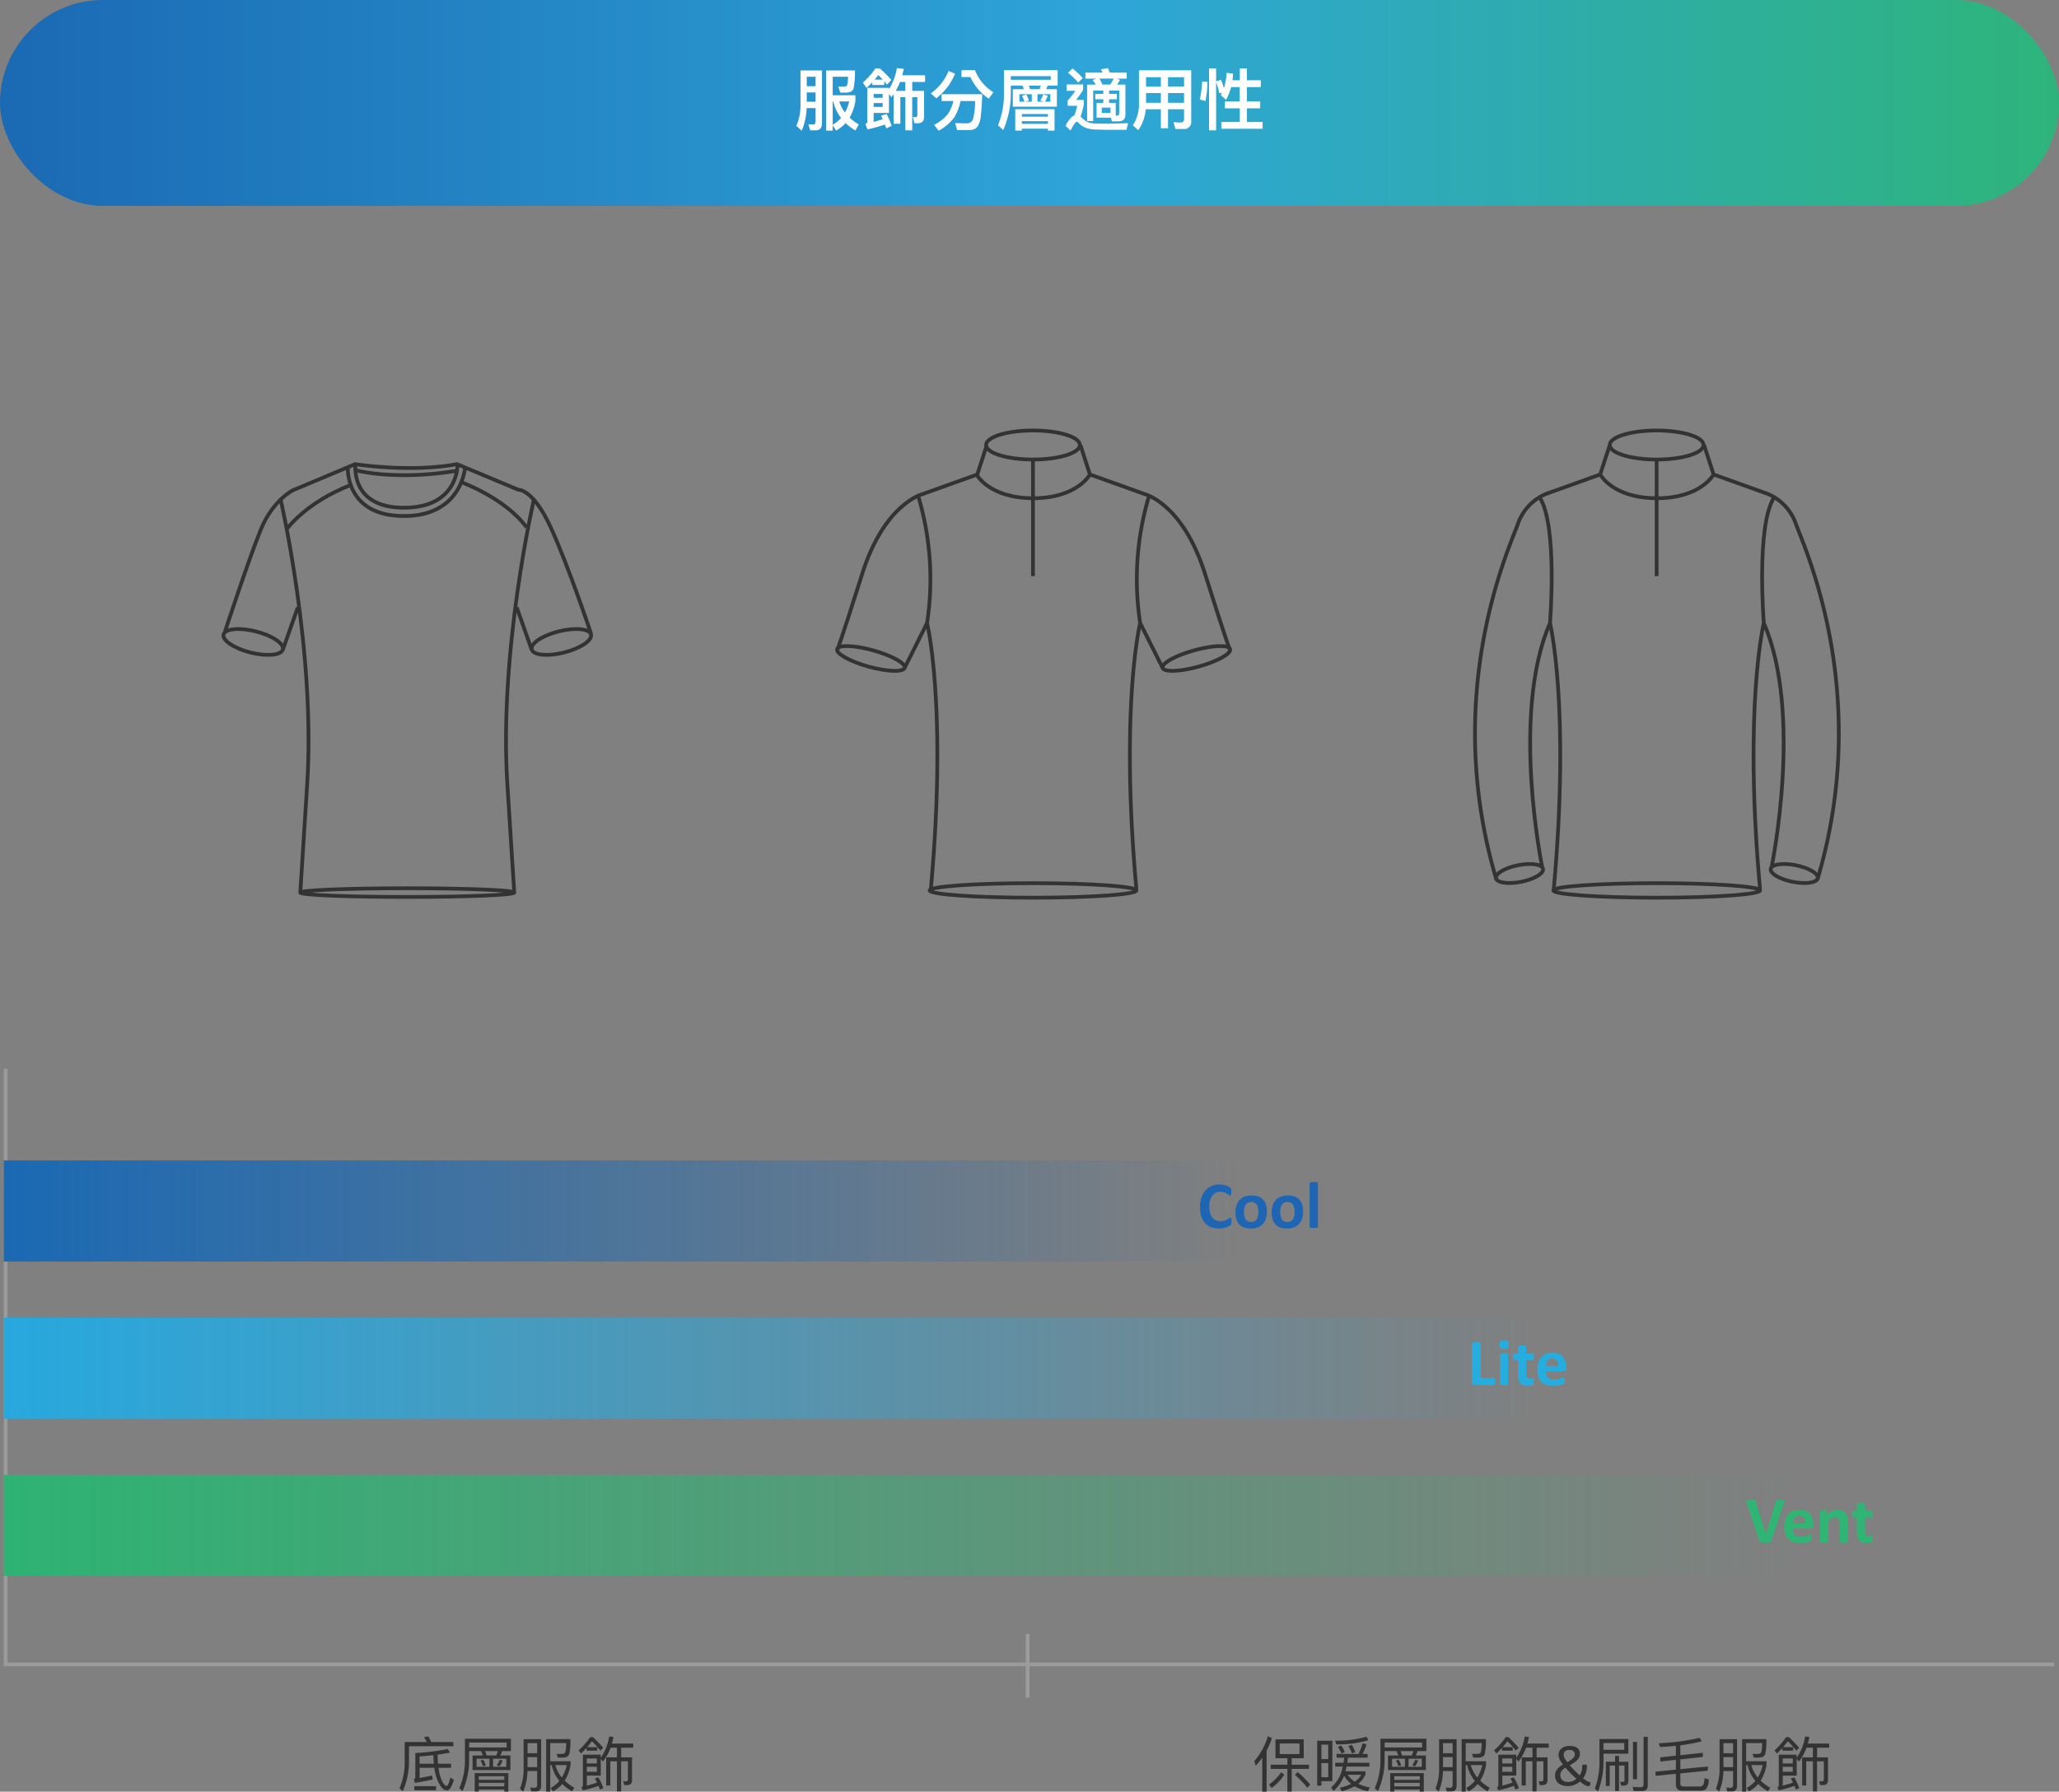 <svg xmlns="http://www.w3.org/2000/svg" xmlns:xlink="http://www.w3.org/1999/xlink" width="550" height="478.632" viewBox="0 0 550 478.632">
  <rect x="0" y="0" width="550" height="478.632" fill="#808080" stroke="none"/>
  <defs>
    <linearGradient id="linear-gradient" x1="-0.017" y1="0.5" x2="1.022" y2="0.5" gradientUnits="objectBoundingBox">
      <stop offset="0" stop-color="#1a67b2"/>
      <stop offset="0.532" stop-color="#2ea5d8"/>
      <stop offset="1" stop-color="#2eb575"/>
    </linearGradient>
    <linearGradient id="linear-gradient-2" y1="0.5" x2="1" y2="0.5" gradientUnits="objectBoundingBox">
      <stop offset="0" stop-color="#1b69b3"/>
      <stop offset="1" stop-color="#1b69b3" stop-opacity="0"/>
    </linearGradient>
    <linearGradient id="linear-gradient-3" y1="0.5" x2="1" y2="0.5" gradientUnits="objectBoundingBox">
      <stop offset="0" stop-color="#26a8de"/>
      <stop offset="1" stop-color="#2cabe2" stop-opacity="0"/>
    </linearGradient>
    <linearGradient id="linear-gradient-4" y1="0.5" x2="1" y2="0.5" gradientUnits="objectBoundingBox">
      <stop offset="0" stop-color="#2db373"/>
      <stop offset="1" stop-color="#2fb375" stop-opacity="0"/>
    </linearGradient>
  </defs>
  <g id="Group_10811" data-name="Group 10811" transform="translate(3839 14416)">
    <rect id="Rectangle_7480" data-name="Rectangle 7480" width="550" height="55" rx="27.5" transform="translate(-3839 -14416)" fill="url(#linear-gradient)"/>
    <path id="Path_26583" data-name="Path 26583" d="M-59.472-8.3h2.358v2.484h-2.358Zm2.358-1.674h-2.358v-2.52h2.358Zm-2.394,5.85h2.394V-.7c0,.63-.18.954-.54.954-.432,0-.882-.036-1.368-.072l.45,1.638h1.44c1.152,0,1.728-.648,1.728-1.908V-14.184h-5.742v8.928A14.249,14.249,0,0,1-62.244.63l1.422,1.3A16.912,16.912,0,0,0-59.508-4.122ZM-52.542-5.9h.144A11.416,11.416,0,0,0-50.31-1.476a9.159,9.159,0,0,1-2.232,1.8Zm0,6.372.9,1.4a9.543,9.543,0,0,0,2.556-1.98,14.367,14.367,0,0,0,2.592,1.962l.918-1.6a13.378,13.378,0,0,1-2.448-1.836,13.269,13.269,0,0,0,1.548-4.41V-7.56h-6.066v-4.932h4.1a10.5,10.5,0,0,1-.2,2.124.693.693,0,0,1-.414.45,3.867,3.867,0,0,1-.81.072c-.486,0-.882-.018-1.17-.018l.5,1.6h1.512c1.152,0,1.854-.4,2.07-1.152a21.864,21.864,0,0,0,.342-4.77h-7.7V1.89h1.764ZM-50.8-5.9h2.664a11.714,11.714,0,0,1-1.134,2.952A9.409,9.409,0,0,1-50.8-5.9Zm8.8-5.094v.7h3.222v-.972c.216.252.468.558.738.882l1.188-1.278c-.954-1.044-1.98-2.07-3.06-3.042H-41.13a20.831,20.831,0,0,1-3.366,3.78l.99,1.4C-42.966-10.008-42.462-10.494-41.994-11Zm2.808-.738h-2.142c.324-.4.648-.792.936-1.206C-40.05-12.636-39.654-12.24-39.186-11.736ZM-41.6-5.472H-39.2v1.026H-41.6Zm2.394-1.4H-41.6V-7.884H-39.2Zm1.062,4.3-1.476.486c.144.288.288.594.432.936-.72.234-1.512.468-2.412.72V-2.826h4.086V-7.9l.648.864c.18-.252.378-.522.594-.792V.054h1.8V-7.038h1.332V1.818H-31.3V-7.038h1.368v4.77c0,.378-.162.576-.45.576l-.756-.054.45,1.674h.864c1.116,0,1.692-.594,1.692-1.782V-8.73H-31.3v-2.376h3.438v-1.782h-6.1c.144-.54.27-1.116.4-1.71l-1.836-.234a15.616,15.616,0,0,1-2.106,5.67V-9.54h-5.8V-.432c0,.252-.18.432-.5.54l.54,1.458A38.874,38.874,0,0,0-38.61.27c.108.324.234.666.36,1.026L-36.792.63A24.824,24.824,0,0,0-38.142-2.574Zm5-8.532V-8.73h-2.556a16.07,16.07,0,0,0,1.134-2.376ZM-21.6-14.04a13.469,13.469,0,0,1-4.752,5.994l1.476,1.3a15.9,15.9,0,0,0,5.022-6.57Zm3.456-.216v1.836h2.376a14.172,14.172,0,0,0,4.914,5.778l1.242-1.71a11.88,11.88,0,0,1-4.914-5.9ZM-20.3-6.012A10.572,10.572,0,0,1-21.8-2.5,11.53,11.53,0,0,1-25.47.36l1.224,1.566A12.7,12.7,0,0,0-20.088-1.62,13.4,13.4,0,0,0-18.4-6.012h3.888a18.16,18.16,0,0,1-.558,4.86,1.7,1.7,0,0,1-1.746,1.1c-.936,0-1.944-.036-3.006-.072l.5,1.854h3.456a2.566,2.566,0,0,0,2-.9,6.588,6.588,0,0,0,.9-3.006c.18-1.44.288-3.312.36-5.652H-23.454v1.818ZM-1.89-10.134q.216.432.432.972h-2.97V-4.5H7.344V-9.162H4.464c.144-.306.288-.63.414-.972H7.542v-4.122H-6.8V-8.5A22.28,22.28,0,0,1-8.388.468l1.4,1.278A24.391,24.391,0,0,0-4.968-8.5v-1.638Zm4.932,0c-.108.324-.216.648-.342.972H.18c-.09-.324-.2-.648-.306-.972ZM5.6-5.832H4.14a7.8,7.8,0,0,0,.756-1.6L3.69-7.758a6.331,6.331,0,0,1-.792,1.6l.936.324H2.16v-2H5.6Zm-4.968,0H-1.242L-.126-6.1A10.432,10.432,0,0,0-.81-7.776L-1.98-7.4a10.237,10.237,0,0,1,.666,1.566h-1.35v-2H.63Zm6.084,2H-3.78V1.872h1.764v-.5H4.95V1.89H6.714ZM-2.016.09V-.63H4.95V.09Zm0-1.926v-.7H4.95v.7ZM5.706-12.654v.972H-4.968v-.972ZM19.746-8.82v.9H17.6v1.44h2.142v.972h-1.8v3.942H21.78l.252.972h1.854c1.17,0,1.764-.63,1.764-1.854V-10.4H23.4a11.076,11.076,0,0,0,.81-1.278l-.918-.324h2.7v-1.6H21.456c-.162-.432-.324-.846-.468-1.206l-1.89.324c.144.27.306.558.45.882h-4.59v1.6h2.916l-.99.378a9.721,9.721,0,0,1,.828,1.224h-2.3v9.72h1.62V-8.82ZM22.5-12.006a15.924,15.924,0,0,1-.918,1.6H19.494a11.072,11.072,0,0,0-.792-1.6Zm.558,9.882V-5.508H21.294V-6.48h2.07V-7.92h-2.07v-.9h2.7v5.994c0,.468-.216.72-.63.72Zm-1.386-.7h-2.34V-4.248h2.34ZM11.52-14.706,10.3-13.554a17.631,17.631,0,0,1,2.736,2.61l1.206-1.206A20.837,20.837,0,0,0,11.52-14.706ZM9.936-10.44v1.692h2.358a25.033,25.033,0,0,1-2.07,2.61v1.4h2.538a14.872,14.872,0,0,1-.774,2.574c-.756.306-1.53,1.224-2.34,2.772L11,1.872C11.754.324,12.312-.45,12.636-.45a.477.477,0,0,1,.4.2A5.886,5.886,0,0,0,15.066,1.17,9.293,9.293,0,0,0,17.8,1.6c1.206.036,2.412.072,3.618.072h4.5L26.352-.09c-2.124.072-3.834.126-5.148.126-1.26,0-2.376-.018-3.33-.018a7.031,7.031,0,0,1-2.214-.36,5.862,5.862,0,0,1-1.6-1.152,3.6,3.6,0,0,0-.4-.342,19.561,19.561,0,0,0,.864-3.24V-6.3H12.438a24.635,24.635,0,0,0,1.908-2.682V-10.44Zm21.222,2.3h3.96v2.592h-3.96Zm-.09,4.32h4.05V1.26h1.908V-3.816H41.31v2.5c0,.684-.288,1.044-.828,1.044-.612,0-1.26-.036-1.98-.108l.5,1.836h2.07A1.875,1.875,0,0,0,43.218-.63V-14.22H29.268v8.91A10.1,10.1,0,0,1,27.63.468l1.44,1.3A11.131,11.131,0,0,0,31.068-3.816ZM41.31-5.544H37.026V-8.136H41.31Zm0-4.32H37.026v-2.52H41.31Zm-6.192-2.52v2.52h-3.96v-2.52Zm11.016,1.152a24.015,24.015,0,0,1-.63,4.806l1.512.432a29.072,29.072,0,0,0,.558-5.13Zm5.04-.45-1.3.414v-3.474h-1.89V1.818h1.89V-11.088a28.367,28.367,0,0,1,.882,3.024l.7-.18c-.108.216-.216.432-.324.666l1.4,1.242a14.906,14.906,0,0,0,1.35-3.4h2.3V-5.9H52.218v1.836H56.2V-.414H51.264V1.4H62.3V-.414H58.1V-4.068H61.65V-5.9H58.1V-9.738h3.708v-1.818H58.1v-3.15H56.2v3.15H54.252c.072-.576.108-1.152.144-1.764l-1.71-.234a15.933,15.933,0,0,1-.738,4.086A21.17,21.17,0,0,0,51.174-11.682Z" transform="translate(-3564.026 -14383)" fill="#fff"/>
    <g id="Group_9689" data-name="Group 9689" transform="translate(-876.14 5.598)">
      <path id="Path_25318" data-name="Path 25318" d="M120.685,350.32s-1.608,11.638,12.941,11.638S147.953,350.5,147.953,350.5" transform="translate(-2988.585 -14647.919)" fill="none" stroke="#333" stroke-miterlimit="10" stroke-width="1"/>
      <path id="Path_25319" data-name="Path 25319" d="M118.634,351.206s-.776,12.969,14.992,12.969c15.546,0,16.322-12.969,16.322-12.969" transform="translate(-2988.585 -14647.919)" fill="none" stroke="#333" stroke-miterlimit="10" stroke-width="1"/>
      <path id="Path_25343" data-name="Path 25343" d="M183.59,395.545s-5.819-17.458-10.641-28.1-8.812-10.308-8.812-10.308l-16.295-6.817c-12.8,2.327-27.268,0-27.268,0L103.947,357.3s-5.321,2.66-8.48,10.309-9.644,27.434-9.644,27.434" transform="translate(-2988.585 -14647.919)" fill="none" stroke="#333" stroke-miterlimit="10" stroke-width="1"/>
      <line id="Line_611" data-name="Line 611" y1="11.306" x2="3.99" transform="translate(-2887.298 -14259.357)" fill="none" stroke="#333" stroke-miterlimit="10" stroke-width="1"/>
      <path id="Path_25344" data-name="Path 25344" d="M100.621,359.464s9.478,40.737,7.15,76.485l-1.829,28.765" transform="translate(-2988.585 -14647.919)" fill="none" stroke="#333" stroke-miterlimit="10" stroke-width="1"/>
      <ellipse id="Ellipse_215" data-name="Ellipse 215" cx="2.91" cy="8.167" rx="2.91" ry="8.167" transform="matrix(0.244, -0.97, 0.97, 0.244, -2903.86, -14249.272)" fill="none" stroke="#333" stroke-miterlimit="10" stroke-width="1"/>
      <line id="Line_612" data-name="Line 612" x1="3.99" y1="11.306" transform="translate(-2824.833 -14259.357)" fill="none" stroke="#333" stroke-miterlimit="10" stroke-width="1"/>
      <path id="Path_25345" data-name="Path 25345" d="M168.407,359.464s-9.477,40.737-7.149,76.485l1.829,28.765" transform="translate(-2988.585 -14647.919)" fill="none" stroke="#333" stroke-miterlimit="10" stroke-width="1"/>
      <ellipse id="Ellipse_216" data-name="Ellipse 216" cx="8.167" cy="2.91" rx="8.167" ry="2.91" transform="matrix(0.97, -0.244, 0.244, 0.97, -2821.542, -14250.933)" fill="none" stroke="#333" stroke-miterlimit="10" stroke-width="1"/>
      <path id="Path_25346" data-name="Path 25346" d="M120.463,351.871s10.2,2.993,27.268.222" transform="translate(-2988.585 -14647.919)" fill="none" stroke="#333" stroke-miterlimit="10" stroke-width="1"/>
      <path id="Path_25347" data-name="Path 25347" d="M102.284,367.723s4.988-7.1,17.181-11.861" transform="translate(-2988.585 -14647.919)" fill="none" stroke="#333" stroke-miterlimit="10" stroke-width="1"/>
      <path id="Path_25348" data-name="Path 25348" d="M148.84,355.086s11.75,4.212,17.514,12.082" transform="translate(-2988.585 -14647.919)" fill="none" stroke="#333" stroke-miterlimit="10" stroke-width="1"/>
      <ellipse id="Ellipse_217" data-name="Ellipse 217" cx="28.572" cy="1.164" rx="28.572" ry="1.164" transform="translate(-2882.643 -14184.313)" fill="none" stroke="#333" stroke-miterlimit="10" stroke-width="1"/>
    </g>
    <g id="Group_9687" data-name="Group 9687" transform="translate(-904.018 -199.379)">
      <ellipse id="Ellipse_218" data-name="Ellipse 218" cx="12.526" cy="3.88" rx="12.526" ry="3.88" transform="translate(-2504.987 -14101.622)" fill="none" stroke="#333" stroke-miterlimit="10" stroke-width="1"/>
      <path id="Path_25349" data-name="Path 25349" d="M483.6,550.177l-2.55,7.87-14.521,5.21a13.562,13.562,0,0,0-7.537,8.2c-2.328,6.429-20.4,45.448-5.653,94.885" transform="translate(-2988.585 -14647.919)" fill="none" stroke="#333" stroke-miterlimit="10" stroke-width="1"/>
      <path id="Path_25350" data-name="Path 25350" d="M465.53,662.8s-8.425-40.9,2.106-65.067c0,0,2.106-26.049-2.771-33.587" transform="translate(-2988.585 -14647.919)" fill="none" stroke="#333" stroke-miterlimit="10" stroke-width="1"/>
      <path id="Path_25351" data-name="Path 25351" d="M467.636,597.73s5.431,22.28,1,71.164" transform="translate(-2988.585 -14647.919)" fill="none" stroke="#333" stroke-miterlimit="10" stroke-width="1"/>
      <ellipse id="Ellipse_219" data-name="Ellipse 219" cx="6.406" cy="2.255" rx="6.406" ry="2.255" transform="translate(-2535.804 -13984.217) rotate(-11.321)" fill="none" stroke="#333" stroke-miterlimit="10" stroke-width="1"/>
      <path id="Path_25352" data-name="Path 25352" d="M508.79,550.177l2.55,7.87,14.521,5.21a13.559,13.559,0,0,1,7.537,8.2c2.328,6.429,20.4,45.448,5.654,94.885" transform="translate(-2988.585 -14647.919)" fill="none" stroke="#333" stroke-miterlimit="10" stroke-width="1"/>
      <path id="Path_25353" data-name="Path 25353" d="M526.858,662.8s8.425-40.9-2.106-65.067c0,0-2.106-26.049,2.772-33.587" transform="translate(-2988.585 -14647.919)" fill="none" stroke="#333" stroke-miterlimit="10" stroke-width="1"/>
      <path id="Path_25354" data-name="Path 25354" d="M524.752,597.73s-5.431,22.28-1,71.164" transform="translate(-2988.585 -14647.919)" fill="none" stroke="#333" stroke-miterlimit="10" stroke-width="1"/>
      <ellipse id="Ellipse_220" data-name="Ellipse 220" cx="2.255" cy="6.406" rx="2.255" ry="6.406" transform="translate(-2462.426 -13982.309) rotate(-78.679)" fill="none" stroke="#333" stroke-miterlimit="10" stroke-width="1"/>
      <ellipse id="Ellipse_221" data-name="Ellipse 221" cx="27.616" cy="1.94" rx="27.616" ry="1.94" transform="translate(-2520.062 -13980.688)" fill="none" stroke="#333" stroke-miterlimit="10" stroke-width="1"/>
      <line id="Line_613" data-name="Line 613" y1="31.148" transform="translate(-2492.461 -14093.862)" fill="none" stroke="#333" stroke-miterlimit="10" stroke-width="1"/>
      <path id="Path_25355" data-name="Path 25355" d="M481.048,558.047s3.326,6.346,15.131,6.346,15.161-6.346,15.161-6.346" transform="translate(-2988.585 -14647.919)" fill="none" stroke="#333" stroke-miterlimit="10" stroke-width="1"/>
    </g>
    <g id="Group_9688" data-name="Group 9688" transform="translate(-877.558 -199.379)">
      <ellipse id="Ellipse_222" data-name="Ellipse 222" cx="12.526" cy="3.88" rx="12.526" ry="3.88" transform="translate(-2698.041 -14101.622)" fill="none" stroke="#333" stroke-miterlimit="10" stroke-width="1"/>
      <path id="Path_25356" data-name="Path 25356" d="M315.737,550.177l2.549,7.87,14.521,5.21s10.237,2.383,16.223,21.338,6.65,20.285,6.65,20.285" transform="translate(-2988.585 -14647.919)" fill="none" stroke="#333" stroke-miterlimit="10" stroke-width="1"/>
      <path id="Path_25357" data-name="Path 25357" d="M330.7,668.894c-4.434-48.884,1-71.164,1-71.164a77.576,77.576,0,0,1,2.366-33.919" transform="translate(-2988.585 -14647.919)" fill="none" stroke="#333" stroke-miterlimit="10" stroke-width="1"/>
      <ellipse id="Ellipse_223" data-name="Ellipse 223" cx="9.361" cy="2.255" rx="9.361" ry="2.255" transform="translate(-2651.49 -14040.384) rotate(-15.499)" fill="none" stroke="#333" stroke-miterlimit="10" stroke-width="1"/>
      <ellipse id="Ellipse_224" data-name="Ellipse 224" cx="27.616" cy="1.94" rx="27.616" ry="1.94" transform="translate(-2713.116 -13980.688)" fill="none" stroke="#333" stroke-miterlimit="10" stroke-width="1"/>
      <line id="Line_614" data-name="Line 614" y1="31.148" transform="translate(-2685.515 -14093.862)" fill="none" stroke="#333" stroke-miterlimit="10" stroke-width="1"/>
      <path id="Path_25358" data-name="Path 25358" d="M287.995,558.047s3.325,6.346,15.13,6.346,15.161-6.346,15.161-6.346" transform="translate(-2988.585 -14647.919)" fill="none" stroke="#333" stroke-miterlimit="10" stroke-width="1"/>
      <line id="Line_615" data-name="Line 615" x1="5.998" y1="11.979" transform="translate(-2656.886 -14050.188)" fill="none" stroke="#333" stroke-miterlimit="10" stroke-width="1"/>
      <path id="Path_25359" data-name="Path 25359" d="M290.748,550.177l-2.55,7.87-14.52,5.21s-10.237,2.383-16.223,21.338S250.8,604.88,250.8,604.88" transform="translate(-2988.585 -14647.919)" fill="none" stroke="#333" stroke-miterlimit="10" stroke-width="1"/>
      <path id="Path_25360" data-name="Path 25360" d="M275.784,668.894c4.434-48.884-1-71.164-1-71.164a77.576,77.576,0,0,0-2.366-33.919" transform="translate(-2988.585 -14647.919)" fill="none" stroke="#333" stroke-miterlimit="10" stroke-width="1"/>
      <ellipse id="Ellipse_225" data-name="Ellipse 225" cx="2.255" cy="9.361" rx="2.255" ry="9.361" transform="translate(-2738.442 -14041.04) rotate(-74.501)" fill="none" stroke="#333" stroke-miterlimit="10" stroke-width="1"/>
      <line id="Line_616" data-name="Line 616" y1="11.979" x2="5.998" transform="translate(-2719.797 -14050.188)" fill="none" stroke="#333" stroke-miterlimit="10" stroke-width="1"/>
    </g>
    <path id="Path_25361" data-name="Path 25361" d="M-1738-14535.551v159.126h547.223" transform="translate(-2099.5 405.051)" fill="none" stroke="#9b9b9b" stroke-width="1"/>
    <rect id="Rectangle_7481" data-name="Rectangle 7481" width="331" height="27" transform="translate(-3838 -14106)" fill="url(#linear-gradient-2)"/>
    <rect id="Rectangle_7482" data-name="Rectangle 7482" width="408" height="27" transform="translate(-3838 -14064)" fill="url(#linear-gradient-3)"/>
    <rect id="Rectangle_7483" data-name="Rectangle 7483" width="476" height="27" transform="translate(-3838 -14022)" fill="url(#linear-gradient-4)"/>
    <path id="Path_26584" data-name="Path 26584" d="M-7.545-1.723q0,.22-.013.374a1.809,1.809,0,0,1-.04.264.748.748,0,0,1-.07.189.924.924,0,0,1-.141.18,1.787,1.787,0,0,1-.374.259,4.4,4.4,0,0,1-.677.3,5.879,5.879,0,0,1-.914.242,6.02,6.02,0,0,1-1.112.1,5.857,5.857,0,0,1-2.109-.36,4.166,4.166,0,0,1-1.6-1.077A4.813,4.813,0,0,1-15.6-3.041a8.021,8.021,0,0,1-.352-2.5,7.906,7.906,0,0,1,.387-2.575A5.363,5.363,0,0,1-14.489-10a4.525,4.525,0,0,1,1.666-1.16,5.623,5.623,0,0,1,2.14-.4,5.152,5.152,0,0,1,.914.079,5.579,5.579,0,0,1,.813.207,4.072,4.072,0,0,1,.672.294,2.014,2.014,0,0,1,.417.286.987.987,0,0,1,.163.2.737.737,0,0,1,.07.2,2.246,2.246,0,0,1,.04.29q.013.167.013.413,0,.264-.018.448a1.156,1.156,0,0,1-.062.3.41.41,0,0,1-.105.167.21.21,0,0,1-.141.053.609.609,0,0,1-.334-.154,5.44,5.44,0,0,0-.523-.343,4.256,4.256,0,0,0-.765-.343,3.245,3.245,0,0,0-1.059-.154,2.578,2.578,0,0,0-1.208.277,2.59,2.59,0,0,0-.905.791A3.713,3.713,0,0,0-13.267-7.3,6.422,6.422,0,0,0-13.46-5.66a6.452,6.452,0,0,0,.207,1.736,3.35,3.35,0,0,0,.589,1.208,2.383,2.383,0,0,0,.923.708,3.047,3.047,0,0,0,1.217.233A3.47,3.47,0,0,0-9.461-1.92a4.474,4.474,0,0,0,.769-.321q.321-.176.527-.316A.654.654,0,0,1-7.844-2.7a.25.25,0,0,1,.141.035.264.264,0,0,1,.088.141,1.377,1.377,0,0,1,.053.294Q-7.545-2.039-7.545-1.723ZM1.912-4.3A5.991,5.991,0,0,1,1.648-2.47a3.858,3.858,0,0,1-.8,1.424A3.557,3.557,0,0,1-.5-.123,5.044,5.044,0,0,1-2.386.2a5.176,5.176,0,0,1-1.819-.29A3.273,3.273,0,0,1-5.489-.932a3.467,3.467,0,0,1-.756-1.362A6.341,6.341,0,0,1-6.491-4.14a5.942,5.942,0,0,1,.268-1.833,3.861,3.861,0,0,1,.8-1.424,3.587,3.587,0,0,1,1.34-.918A5.009,5.009,0,0,1-2.193-8.64a5.277,5.277,0,0,1,1.828.286,3.2,3.2,0,0,1,1.279.839,3.5,3.5,0,0,1,.751,1.362A6.375,6.375,0,0,1,1.912-4.3ZM-.365-4.21A5.754,5.754,0,0,0-.457-5.278a2.512,2.512,0,0,0-.312-.848,1.56,1.56,0,0,0-.584-.562,1.877,1.877,0,0,0-.918-.2,1.942,1.942,0,0,0-.861.18,1.546,1.546,0,0,0-.606.527,2.523,2.523,0,0,0-.356.835,4.722,4.722,0,0,0-.119,1.112,5.5,5.5,0,0,0,.1,1.068,2.643,2.643,0,0,0,.312.848,1.487,1.487,0,0,0,.584.558,1.918,1.918,0,0,0,.914.2,1.963,1.963,0,0,0,.87-.18,1.559,1.559,0,0,0,.606-.523A2.411,2.411,0,0,0-.479-3.1,4.9,4.9,0,0,0-.365-4.21ZM11.588-4.3a5.991,5.991,0,0,1-.264,1.828,3.858,3.858,0,0,1-.8,1.424A3.557,3.557,0,0,1,9.18-.123,5.044,5.044,0,0,1,7.291.2a5.176,5.176,0,0,1-1.819-.29A3.273,3.273,0,0,1,4.188-.932a3.467,3.467,0,0,1-.756-1.362A6.341,6.341,0,0,1,3.186-4.14a5.942,5.942,0,0,1,.268-1.833,3.861,3.861,0,0,1,.8-1.424A3.587,3.587,0,0,1,5.6-8.314,5.009,5.009,0,0,1,7.484-8.64a5.277,5.277,0,0,1,1.828.286,3.2,3.2,0,0,1,1.279.839,3.5,3.5,0,0,1,.751,1.362A6.375,6.375,0,0,1,11.588-4.3ZM9.312-4.21A5.754,5.754,0,0,0,9.22-5.278a2.512,2.512,0,0,0-.312-.848,1.56,1.56,0,0,0-.584-.562,1.877,1.877,0,0,0-.918-.2,1.942,1.942,0,0,0-.861.18,1.546,1.546,0,0,0-.606.527,2.523,2.523,0,0,0-.356.835,4.722,4.722,0,0,0-.119,1.112,5.5,5.5,0,0,0,.1,1.068,2.643,2.643,0,0,0,.312.848,1.487,1.487,0,0,0,.584.558,1.918,1.918,0,0,0,.914.2,1.963,1.963,0,0,0,.87-.18,1.559,1.559,0,0,0,.606-.523A2.411,2.411,0,0,0,9.2-3.1,4.9,4.9,0,0,0,9.312-4.21ZM15.552-.3a.239.239,0,0,1-.053.154.388.388,0,0,1-.18.11,1.568,1.568,0,0,1-.338.066,5.349,5.349,0,0,1-.536.022,5.349,5.349,0,0,1-.536-.022,1.568,1.568,0,0,1-.338-.066.388.388,0,0,1-.18-.11A.239.239,0,0,1,13.337-.3V-11.856a.257.257,0,0,1,.053-.158.394.394,0,0,1,.18-.119,1.508,1.508,0,0,1,.338-.075,4.464,4.464,0,0,1,.536-.026,4.464,4.464,0,0,1,.536.026,1.508,1.508,0,0,1,.338.075.394.394,0,0,1,.18.119.257.257,0,0,1,.053.158Z" transform="translate(-3502.5 -14088)" fill="#1e65b3"/>
    <path id="Path_26586" data-name="Path 26586" d="M-10.358-.4a.742.742,0,0,1-.114.242.438.438,0,0,1-.229.141,1.835,1.835,0,0,1-.431.062q-.272.013-.712.013-.352,0-.6,0t-.426-.022a1.43,1.43,0,0,1-.286-.053.676.676,0,0,1-.185-.088.364.364,0,0,1-.114-.127,1.1,1.1,0,0,1-.075-.189l-3.384-10.081a2.709,2.709,0,0,1-.127-.5.292.292,0,0,1,.088-.277.677.677,0,0,1,.374-.114q.264-.022.738-.022.4,0,.633.018a1.42,1.42,0,0,1,.352.062.3.3,0,0,1,.171.132,1.342,1.342,0,0,1,.092.22l2.769,8.771h.009L-9.1-10.951a.914.914,0,0,1,.088-.242.352.352,0,0,1,.18-.145,1.231,1.231,0,0,1,.365-.07q.237-.018.65-.018a5.722,5.722,0,0,1,.628.026.457.457,0,0,1,.308.127.343.343,0,0,1,.053.286,3.272,3.272,0,0,1-.136.492ZM.813-4.447a.853.853,0,0,1-.18.6.645.645,0,0,1-.5.193H-4.636a3.258,3.258,0,0,0,.119.91,1.735,1.735,0,0,0,.378.694,1.646,1.646,0,0,0,.668.435,2.861,2.861,0,0,0,.98.149,5.514,5.514,0,0,0,1.02-.083,6.761,6.761,0,0,0,.76-.185q.321-.1.532-.185A.987.987,0,0,1,.163-2a.258.258,0,0,1,.132.031.229.229,0,0,1,.088.11.735.735,0,0,1,.048.224q.013.145.013.365,0,.193-.009.33a2.072,2.072,0,0,1-.026.233.558.558,0,0,1-.053.163.61.61,0,0,1-.092.127,1.068,1.068,0,0,1-.312.167A4.939,4.939,0,0,1-.7-.048,8.9,8.9,0,0,1-1.6.127,7.524,7.524,0,0,1-2.694.2,5.77,5.77,0,0,1-4.526-.062a3.263,3.263,0,0,1-1.314-.8,3.327,3.327,0,0,1-.787-1.354,6.356,6.356,0,0,1-.259-1.916,6.09,6.09,0,0,1,.272-1.885A3.953,3.953,0,0,1-5.823-7.44a3.4,3.4,0,0,1,1.261-.892A4.339,4.339,0,0,1-2.887-8.64,4.384,4.384,0,0,1-1.2-8.35a3.036,3.036,0,0,1,1.147.8A3.244,3.244,0,0,1,.6-6.328,5.3,5.3,0,0,1,.813-4.8ZM-1.332-5.08a2.274,2.274,0,0,0-.374-1.463A1.445,1.445,0,0,0-2.94-7.075a1.6,1.6,0,0,0-.734.158,1.5,1.5,0,0,0-.519.426,1.944,1.944,0,0,0-.316.633,3.152,3.152,0,0,0-.127.778ZM10.121-.3a.239.239,0,0,1-.053.154.386.386,0,0,1-.176.11,1.5,1.5,0,0,1-.338.066q-.215.022-.532.022T8.481.031a1.5,1.5,0,0,1-.338-.066.386.386,0,0,1-.176-.11A.239.239,0,0,1,7.915-.3V-4.772a3.773,3.773,0,0,0-.083-.9,1.767,1.767,0,0,0-.242-.558,1.077,1.077,0,0,0-.409-.36A1.273,1.273,0,0,0,6.6-6.715a1.465,1.465,0,0,0-.853.308,4.6,4.6,0,0,0-.9.9V-.3a.239.239,0,0,1-.053.154.388.388,0,0,1-.18.11,1.568,1.568,0,0,1-.338.066A5.349,5.349,0,0,1,3.74.053,5.349,5.349,0,0,1,3.2.031a1.568,1.568,0,0,1-.338-.066.388.388,0,0,1-.18-.11A.239.239,0,0,1,2.632-.3v-7.84a.271.271,0,0,1,.044-.154.322.322,0,0,1,.158-.11,1.262,1.262,0,0,1,.294-.066,3.85,3.85,0,0,1,.453-.022,4.063,4.063,0,0,1,.466.022,1.056,1.056,0,0,1,.286.066.322.322,0,0,1,.145.11.271.271,0,0,1,.044.154v.905A4.978,4.978,0,0,1,5.845-8.288a2.987,2.987,0,0,1,1.4-.352A3.1,3.1,0,0,1,8.6-8.376a2.361,2.361,0,0,1,.888.716A2.908,2.908,0,0,1,9.971-6.6a6.175,6.175,0,0,1,.149,1.459Zm6.645-.773a2.767,2.767,0,0,1-.048.593.64.64,0,0,1-.127.29.7.7,0,0,1-.233.149A2.182,2.182,0,0,1,16,.075a3.76,3.76,0,0,1-.448.075,4.5,4.5,0,0,1-.488.026A3.506,3.506,0,0,1,13.917.009a1.9,1.9,0,0,1-.8-.514,2.141,2.141,0,0,1-.466-.875A4.61,4.61,0,0,1,12.5-2.628V-6.645h-.94q-.167,0-.255-.207a1.925,1.925,0,0,1-.088-.69,3.554,3.554,0,0,1,.022-.431,1.037,1.037,0,0,1,.066-.277.322.322,0,0,1,.11-.145.271.271,0,0,1,.154-.044H12.5v-1.749a.273.273,0,0,1,.048-.158.362.362,0,0,1,.176-.119,1.394,1.394,0,0,1,.343-.07q.215-.022.532-.022t.541.022a1.325,1.325,0,0,1,.338.07.394.394,0,0,1,.176.119.257.257,0,0,1,.053.158v1.749h1.705a.271.271,0,0,1,.154.044.322.322,0,0,1,.11.145,1.037,1.037,0,0,1,.066.277,3.554,3.554,0,0,1,.022.431,1.925,1.925,0,0,1-.088.69q-.088.207-.255.207H14.708v3.683a1.832,1.832,0,0,0,.2.962.784.784,0,0,0,.721.321,1.486,1.486,0,0,0,.316-.031,2.014,2.014,0,0,0,.25-.07q.11-.04.185-.07a.361.361,0,0,1,.136-.031.185.185,0,0,1,.1.031.207.207,0,0,1,.075.123,1.908,1.908,0,0,1,.048.25A3.037,3.037,0,0,1,16.765-1.072Z" transform="translate(-3355.5 -14004)" fill="#2fb675"/>
    <path id="Path_26585" data-name="Path 26585" d="M-6.069-.967a3.758,3.758,0,0,1-.022.444,1.342,1.342,0,0,1-.066.3.386.386,0,0,1-.11.171A.239.239,0,0,1-6.42,0h-5.212a.719.719,0,0,1-.488-.171.7.7,0,0,1-.2-.558V-11.057a.244.244,0,0,1,.057-.158.4.4,0,0,1,.189-.114,1.851,1.851,0,0,1,.356-.07,4.909,4.909,0,0,1,.558-.026,4.886,4.886,0,0,1,.563.026,1.844,1.844,0,0,1,.352.07.4.4,0,0,1,.189.114.244.244,0,0,1,.057.158v9.149H-6.42a.253.253,0,0,1,.154.048.352.352,0,0,1,.11.158,1.186,1.186,0,0,1,.066.29A3.758,3.758,0,0,1-6.069-.967ZM-2.624-.3a.239.239,0,0,1-.053.154.388.388,0,0,1-.18.11,1.568,1.568,0,0,1-.338.066,5.349,5.349,0,0,1-.536.022A5.349,5.349,0,0,1-4.267.031a1.568,1.568,0,0,1-.338-.066.388.388,0,0,1-.18-.11A.239.239,0,0,1-4.838-.3V-8.121a.239.239,0,0,1,.053-.154.415.415,0,0,1,.18-.114,1.508,1.508,0,0,1,.338-.075,4.464,4.464,0,0,1,.536-.026,4.464,4.464,0,0,1,.536.026,1.508,1.508,0,0,1,.338.075.415.415,0,0,1,.18.114.239.239,0,0,1,.053.154Zm.167-10.494a1.24,1.24,0,0,1-.272.923,1.5,1.5,0,0,1-1.011.255,1.5,1.5,0,0,1-1.006-.246,1.2,1.2,0,0,1-.259-.888,1.27,1.27,0,0,1,.268-.927,1.48,1.48,0,0,1,1.015-.259,1.482,1.482,0,0,1,1,.25A1.206,1.206,0,0,1-2.457-10.793Zm6.68,9.721a2.767,2.767,0,0,1-.048.593.64.64,0,0,1-.127.29.7.7,0,0,1-.233.149,2.182,2.182,0,0,1-.36.114,3.76,3.76,0,0,1-.448.075,4.5,4.5,0,0,1-.488.026A3.506,3.506,0,0,1,1.375.009a1.9,1.9,0,0,1-.8-.514A2.141,2.141,0,0,1,.11-1.38,4.61,4.61,0,0,1-.04-2.628V-6.645H-.98q-.167,0-.255-.207a1.925,1.925,0,0,1-.088-.69A3.554,3.554,0,0,1-1.3-7.972a1.037,1.037,0,0,1,.066-.277.322.322,0,0,1,.11-.145.271.271,0,0,1,.154-.044H-.04v-1.749a.273.273,0,0,1,.048-.158.362.362,0,0,1,.176-.119,1.394,1.394,0,0,1,.343-.07q.215-.022.532-.022t.541.022a1.325,1.325,0,0,1,.338.07.394.394,0,0,1,.176.119.257.257,0,0,1,.053.158v1.749H3.872a.271.271,0,0,1,.154.044.322.322,0,0,1,.11.145,1.037,1.037,0,0,1,.066.277,3.554,3.554,0,0,1,.022.431,1.925,1.925,0,0,1-.088.69q-.088.207-.255.207H2.167v3.683a1.832,1.832,0,0,0,.2.962.784.784,0,0,0,.721.321,1.486,1.486,0,0,0,.316-.031,2.014,2.014,0,0,0,.25-.07q.11-.04.185-.07a.361.361,0,0,1,.136-.031.185.185,0,0,1,.1.031.207.207,0,0,1,.075.123,1.908,1.908,0,0,1,.048.25A3.037,3.037,0,0,1,4.223-1.072Zm8.622-3.375a.853.853,0,0,1-.18.6.645.645,0,0,1-.5.193H7.4a3.258,3.258,0,0,0,.119.91,1.735,1.735,0,0,0,.378.694,1.646,1.646,0,0,0,.668.435,2.861,2.861,0,0,0,.98.149,5.514,5.514,0,0,0,1.02-.083,6.761,6.761,0,0,0,.76-.185q.321-.1.532-.185A.987.987,0,0,1,12.195-2a.258.258,0,0,1,.132.031.229.229,0,0,1,.088.11.735.735,0,0,1,.048.224q.013.145.013.365,0,.193-.009.33a2.072,2.072,0,0,1-.026.233.558.558,0,0,1-.053.163.61.61,0,0,1-.092.127,1.068,1.068,0,0,1-.312.167,4.939,4.939,0,0,1-.65.207,8.9,8.9,0,0,1-.905.176A7.524,7.524,0,0,1,9.338.2,5.77,5.77,0,0,1,7.506-.062a3.263,3.263,0,0,1-1.314-.8,3.327,3.327,0,0,1-.787-1.354,6.356,6.356,0,0,1-.259-1.916,6.09,6.09,0,0,1,.272-1.885A3.953,3.953,0,0,1,6.209-7.44a3.4,3.4,0,0,1,1.261-.892A4.339,4.339,0,0,1,9.145-8.64a4.384,4.384,0,0,1,1.683.29,3.036,3.036,0,0,1,1.147.8,3.244,3.244,0,0,1,.659,1.217A5.3,5.3,0,0,1,12.845-4.8ZM10.7-5.08a2.274,2.274,0,0,0-.374-1.463,1.445,1.445,0,0,0-1.235-.532,1.6,1.6,0,0,0-.734.158,1.5,1.5,0,0,0-.519.426,1.944,1.944,0,0,0-.316.633A3.152,3.152,0,0,0,7.4-5.08Z" transform="translate(-3433.5 -14046)" fill="#26ade0"/>
    <line id="Line_617" data-name="Line 617" y2="17" transform="translate(-3564.5 -13979.5)" fill="none" stroke="#9b9b9b" stroke-width="1"/>
    <path id="Path_26588" data-name="Path 26588" d="M-25.92-4.752h3.936a10.552,10.552,0,0,0,.352,1.824A9.569,9.569,0,0,0-20.24.224,2.15,2.15,0,0,0-18.624,1.28c.416,0,.784-.3,1.12-.912a10.484,10.484,0,0,0,.752-1.9l-.96-.624C-18.048-.7-18.368.048-18.688.1q-.48-.024-1.056-.96a9.919,9.919,0,0,1-.944-2.8c-.064-.336-.128-.7-.192-1.088h3.36V-5.84h-3.472c-.064-.72-.112-1.52-.112-2.416,1.152-.16,2.24-.352,3.3-.56L-18.4-9.76a62.726,62.726,0,0,1-8.656,1.072v6.4a.547.547,0,0,1-.384.544l.256,1.04c1.84-.32,3.44-.624,4.784-.912l-.192-1.072c-1.088.256-2.208.464-3.328.656Zm3.808-1.088H-25.92V-7.776q1.9-.144,3.7-.336C-22.224-7.3-22.176-6.544-22.112-5.84Zm-1.456-7.28-1.2.192a8.436,8.436,0,0,1,.784,1.3H-29.9V-6.88A18.325,18.325,0,0,1-31.28.752l.864.768a19.74,19.74,0,0,0,1.664-8.4v-3.632h11.84v-1.12H-22.8Q-23.184-12.448-23.568-13.12ZM-27.328.16V1.232h5.808V.16ZM-9.536-9.2a8.826,8.826,0,0,1,.512,1.168h-2.752v3.888H-1.664V-8.032H-4.352A5.735,5.735,0,0,0-3.888-9.2H-1.52v-3.3H-13.808v5.264A18.538,18.538,0,0,1-15.312.72l.848.768a20.169,20.169,0,0,0,1.776-8.72V-9.2Zm4.512,0A6.812,6.812,0,0,1-5.44-8.032H-8.016c-.128-.416-.256-.816-.4-1.168Zm2.272,4.192H-6.288v-2.16h3.536Zm-4.5,0h-3.44v-2.16h3.44Zm-1.664-1.9-.752.24a7.827,7.827,0,0,1,.672,1.488l.752-.192A8.529,8.529,0,0,0-8.912-6.912Zm4.4.016a6.947,6.947,0,0,1-.784,1.5l.752.256a6.276,6.276,0,0,0,.8-1.568Zm2.3,3.568h-8.976V1.6H-10.1V1.04h6.8v.576h1.088ZM-10.1.224v-.96h6.8v.96Zm0-1.744V-2.5h6.8v.976Zm7.44-9.968v1.312H-12.688v-1.312ZM2.912-7.6H5.488v2.672H2.912ZM5.488-8.64H2.912v-2.7H5.488ZM2.9-3.888H5.488V-.272c0,.576-.208.864-.608.864C4.5.592,4.1.56,3.648.528L3.92,1.552H5.2c.9,0,1.344-.5,1.344-1.456v-12.48H1.872V-4.7A14.009,14.009,0,0,1,.9.832l.864.8A14.933,14.933,0,0,0,2.9-3.888Zm6.08-1.584H9.36a10.038,10.038,0,0,0,2.064,4.224A7.865,7.865,0,0,1,9.1.64l.608.928a8.537,8.537,0,0,0,2.48-1.984,13.067,13.067,0,0,0,2.624,1.968l.576-.976a12.514,12.514,0,0,1-2.544-1.888A11.707,11.707,0,0,0,14.416-5.52V-6.5H8.976v-4.848h4.272a11.085,11.085,0,0,1-.208,2.352.736.736,0,0,1-.432.464,3.588,3.588,0,0,1-.848.08c-.448,0-.8-.016-1.072-.016l.3.992h1.3c1.008,0,1.6-.336,1.792-.992a16.852,16.852,0,0,0,.288-3.936H7.888V1.616H8.976Zm1.376,0h3.04A10.878,10.878,0,0,1,12.08-2.144,8.836,8.836,0,0,1,10.352-5.472Zm8.32-4.576v.72h2.864v-.928H18.848Q19.5-11,20.1-11.84a25.767,25.767,0,0,1,2.288,2.512l.736-.784c-.864-.992-1.776-1.936-2.7-2.816h-.768a20.034,20.034,0,0,1-3.088,3.52l.624.848Q17.952-9.28,18.672-10.048Zm.08,5.04h2.672V-3.68H18.752Zm2.672-.9H18.752V-7.232h2.672Zm.416,3.712-.944.3c.192.336.4.7.592,1.088-.8.288-1.712.56-2.736.832V-2.656H22.48v-4.5l.576.768A13.758,13.758,0,0,0,25.1-10.112h1.7v2.576H23.92v7.52h1.1V-6.48H26.8V1.552h1.12V-6.48h1.808v4.736q0,.624-.528.624l-.736-.048.288,1.04h.8c.848,0,1.28-.464,1.28-1.36V-7.536H27.92v-2.576h3.232v-1.1h-5.7c.16-.544.288-1.136.416-1.76l-1.136-.144a14.1,14.1,0,0,1-2.256,5.7v-.832H17.7v8.24c0,.192-.128.32-.368.4l.32.9A35.7,35.7,0,0,0,21.872.08q.192.456.384,1.008l.912-.416A19.572,19.572,0,0,0,21.84-2.192Z" transform="translate(-3701 -13939)" fill="#333"/>
    <path id="Path_26587" data-name="Path 26587" d="M-69.745-3.568a14.171,14.171,0,0,1-3.264,3.3l.688.912a13.961,13.961,0,0,0,3.36-3.5Zm4.352-.048-.7.784A25.83,25.83,0,0,1-62.785.576l.768-.832A24.82,24.82,0,0,0-65.393-3.616Zm-7.936-9.552a17.9,17.9,0,0,1-3.616,6.64l.368,1.232A22.644,22.644,0,0,0-74.833-7.44V1.632h1.168V-9.328a20.8,20.8,0,0,0,1.424-3.344Zm2.032.816V-7.3h3.184v1.728h-4.448v1.12h4.448V1.6h1.152V-4.448h4.608v-1.12h-4.608V-7.3h3.216v-5.056Zm6.416,3.936h-5.28v-2.832h5.28Zm5.856,2.4H-57.2v3.792h-1.824ZM-57.2-7.072h-1.824v-3.856H-57.2Zm1.1-4.9h-4.048V.016h1.12V-1.168H-56.1Zm1.136,3.52V-7.44h2.032L-53.121-6.1h-2.224v1.024h2.032a14.49,14.49,0,0,1-.736,2.416,10.073,10.073,0,0,1-2.4,3.2l.688.9a11.071,11.071,0,0,0,2.64-3.648c.048-.128.1-.256.16-.4A7.538,7.538,0,0,0-51.073-.464a12.506,12.506,0,0,1-3.04,1.04l.528.96A14.411,14.411,0,0,0-50.161.176,11.2,11.2,0,0,0-46.593,1.52L-46.081.5a11.207,11.207,0,0,1-3.1-.976,6.277,6.277,0,0,0,1.92-2.464v-.864h-5.328c.1-.384.192-.816.288-1.264h6.1V-6.1h-5.9l.192-1.344h5.216V-8.448h-1.36a13.535,13.535,0,0,0,1.088-2.56l-1.04-.288a14.676,14.676,0,0,1-1.12,2.848Zm4.832,7.424A7.06,7.06,0,0,1-52-2.864h3.6A5.371,5.371,0,0,1-50.129-1.024Zm3.12-12.016A28.638,28.638,0,0,1-55.377-12l.336.976a27.644,27.644,0,0,0,8.56-1.088Zm-6.7,2.336-.912.368a10.27,10.27,0,0,1,.96,1.776l.88-.384A10.818,10.818,0,0,0-53.713-10.7Zm2.816-.176-.912.368a10.913,10.913,0,0,1,.96,1.936l.864-.384A13.212,13.212,0,0,0-50.9-10.88Zm11.9,1.68a8.826,8.826,0,0,1,.512,1.168h-2.752v3.888h10.112V-8.032h-2.688A5.735,5.735,0,0,0-33.345-9.2h2.368v-3.3H-43.265v5.264A18.538,18.538,0,0,1-44.769.72l.848.768a20.169,20.169,0,0,0,1.776-8.72V-9.2Zm4.512,0A6.812,6.812,0,0,1-34.9-8.032h-2.576c-.128-.416-.256-.816-.4-1.168Zm2.272,4.192h-3.536v-2.16h3.536Zm-4.5,0h-3.44v-2.16h3.44Zm-1.664-1.9-.752.24a7.826,7.826,0,0,1,.672,1.488l.752-.192A8.529,8.529,0,0,0-38.369-6.912Zm4.4.016a6.947,6.947,0,0,1-.784,1.5l.752.256A6.276,6.276,0,0,0-33.2-6.7Zm2.3,3.568h-8.976V1.6h1.088V1.04h6.8v.576h1.088ZM-39.553.224v-.96h6.8v.96Zm0-1.744V-2.5h6.8v.976Zm7.44-9.968v1.312H-42.145v-1.312ZM-26.545-7.6h2.576v2.672h-2.576Zm2.576-1.04h-2.576v-2.7h2.576Zm-2.592,4.752h2.592V-.272c0,.576-.208.864-.608.864-.384,0-.784-.032-1.232-.064l.272,1.024h1.28c.9,0,1.344-.5,1.344-1.456v-12.48h-4.672V-4.7A14.009,14.009,0,0,1-28.561.832l.864.8A14.933,14.933,0,0,0-26.561-3.888Zm6.08-1.584h.384a10.038,10.038,0,0,0,2.064,4.224A7.865,7.865,0,0,1-20.353.64l.608.928a8.537,8.537,0,0,0,2.48-1.984,13.067,13.067,0,0,0,2.624,1.968l.576-.976a12.514,12.514,0,0,1-2.544-1.888A11.707,11.707,0,0,0-15.041-5.52V-6.5h-5.44v-4.848h4.272a11.085,11.085,0,0,1-.208,2.352.737.737,0,0,1-.432.464,3.588,3.588,0,0,1-.848.08c-.448,0-.8-.016-1.072-.016l.3.992h1.3c1.008,0,1.6-.336,1.792-.992a16.852,16.852,0,0,0,.288-3.936h-6.48V1.616h1.088Zm1.376,0h3.04a10.878,10.878,0,0,1-1.312,3.328A8.836,8.836,0,0,1-19.105-5.472Zm8.32-4.576v.72h2.864v-.928h-2.688Q-9.961-11-9.361-11.84A25.767,25.767,0,0,1-7.073-9.328l.736-.784c-.864-.992-1.776-1.936-2.7-2.816h-.768A20.034,20.034,0,0,1-12.9-9.408l.624.848Q-11.505-9.28-10.785-10.048Zm.08,5.04h2.672V-3.68h-2.672Zm2.672-.9h-2.672V-7.232h2.672Zm.416,3.712-.944.3c.192.336.4.7.592,1.088-.8.288-1.712.56-2.736.832V-2.656h3.728v-4.5l.576.768a13.758,13.758,0,0,0,2.048-3.728h1.7v2.576h-2.88v7.52h1.1V-6.48h1.776V1.552h1.12V-6.48H.271v4.736q0,.624-.528.624l-.736-.048.288,1.04h.8c.848,0,1.28-.464,1.28-1.36V-7.536H-1.537v-2.576H1.695v-1.1H-4c.16-.544.288-1.136.416-1.76l-1.136-.144a14.1,14.1,0,0,1-2.256,5.7v-.832h-4.784v8.24c0,.192-.128.32-.368.4l.32.9A35.7,35.7,0,0,0-7.585.08q.192.456.384,1.008l.912-.416A19.573,19.573,0,0,0-7.617-2.192Zm11-.472A2.8,2.8,0,0,1,3.5-3.48a2.705,2.705,0,0,1,.367-.75,3.613,3.613,0,0,1,.652-.7A7.553,7.553,0,0,1,5.5-5.617q-.313-.422-.535-.766a6.118,6.118,0,0,1-.367-.641,2.691,2.691,0,0,1-.207-.566,2.4,2.4,0,0,1-.062-.543,2.636,2.636,0,0,1,.164-.926,2.029,2.029,0,0,1,.527-.781,2.6,2.6,0,0,1,.934-.539,4.217,4.217,0,0,1,1.383-.2,4.241,4.241,0,0,1,1.191.148,2.337,2.337,0,0,1,.836.422,1.746,1.746,0,0,1,.5.66,2.145,2.145,0,0,1,.168.863,2.315,2.315,0,0,1-.148.844A2.39,2.39,0,0,1,9.4-6.9a4.982,4.982,0,0,1-.84.715,12.886,12.886,0,0,1-1.238.746q.266.32.578.668t.652.7q.34.352.7.691t.7.652a2.744,2.744,0,0,0,.281-.48,4.625,4.625,0,0,0,.219-.57,4.1,4.1,0,0,0,.141-.613,4.26,4.26,0,0,0,.047-.633V-5.3a.27.27,0,0,1,.027-.129.221.221,0,0,1,.09-.086.522.522,0,0,1,.184-.051,2.572,2.572,0,0,1,.316-.016q.172,0,.293.008a.763.763,0,0,1,.2.035.2.2,0,0,1,.113.086.311.311,0,0,1,.035.16v.2a4.95,4.95,0,0,1-.074.859,6.244,6.244,0,0,1-.2.824,4.887,4.887,0,0,1-.32.77,4.922,4.922,0,0,1-.426.68q.352.281.613.469t.445.3a1.829,1.829,0,0,0,.3.164.58.58,0,0,0,.2.047,1.345,1.345,0,0,0,.148-.008.157.157,0,0,1,.113.023.216.216,0,0,1,.066.125,1.3,1.3,0,0,1,.023.289q0,.2-.008.313a.752.752,0,0,1-.027.176.212.212,0,0,1-.066.1.457.457,0,0,1-.172.07,1.4,1.4,0,0,1-.328.031A1.236,1.236,0,0,1,11.84.078,2.262,2.262,0,0,1,11.4-.113a6.186,6.186,0,0,1-.582-.371q-.332-.234-.777-.594a6.9,6.9,0,0,1-.691.492A4.662,4.662,0,0,1,8.578-.2a5.116,5.116,0,0,1-.859.25,4.961,4.961,0,0,1-.973.09A4.88,4.88,0,0,1,5.813.055,4.038,4.038,0,0,1,5-.191a2.788,2.788,0,0,1-.672-.4,2.521,2.521,0,0,1-.5-.551,2.511,2.511,0,0,1-.32-.691A2.907,2.907,0,0,1,3.387-2.664Zm2.3-5.57a1.656,1.656,0,0,0,.059.43,2.366,2.366,0,0,0,.18.457,5.889,5.889,0,0,0,.3.512q.176.273.418.609.57-.32.957-.59a3.946,3.946,0,0,0,.621-.52,1.721,1.721,0,0,0,.34-.5,1.353,1.353,0,0,0,.105-.531A1.166,1.166,0,0,0,8.586-8.8a.965.965,0,0,0-.262-.367,1.31,1.31,0,0,0-.453-.254,2.033,2.033,0,0,0-.656-.094,2.027,2.027,0,0,0-.7.105,1.339,1.339,0,0,0-.469.281,1.073,1.073,0,0,0-.27.41A1.4,1.4,0,0,0,5.691-8.234ZM4.785-2.8a1.951,1.951,0,0,0,.137.742,1.613,1.613,0,0,0,.4.582,1.841,1.841,0,0,0,.664.383,2.838,2.838,0,0,0,.922.137,2.926,2.926,0,0,0,.625-.066,3.516,3.516,0,0,0,.582-.18,3.262,3.262,0,0,0,.527-.273,4.219,4.219,0,0,0,.461-.34Q8.7-2.164,8.3-2.543T7.52-3.3q-.375-.383-.723-.762T6.16-4.8a4.474,4.474,0,0,0-.652.5,2.727,2.727,0,0,0-.422.492,1.808,1.808,0,0,0-.23.5A1.924,1.924,0,0,0,4.785-2.8ZM19.425-7.92v1.552H16.961V.112h1.024V-5.344h1.44v6.8h1.04v-6.8h1.472V-1.5c0,.352-.176.544-.5.544l-.672-.048L21.041.016h.736q1.2,0,1.2-1.3V-6.368H20.465V-7.92Zm4.784-3.744V-1.7h1.072v-9.968Zm2.5,13.12c.96,0,1.44-.512,1.44-1.5V-13.024h-1.12V-.336c0,.512-.24.784-.7.784-.7,0-1.44-.032-2.208-.08l.24,1.088ZM21.873-11.36v1.808H16.321V-11.36ZM16.321-8.512h6.64v-3.92H15.249v5.68A20.421,20.421,0,0,1,14.017.816l.848.768a22.074,22.074,0,0,0,1.456-8.336ZM42.161,1.36A2.454,2.454,0,0,0,43.7.96a4.329,4.329,0,0,0,.752-2.592l-1.136-.352c-.064,1.088-.224,1.728-.48,1.952a1.151,1.151,0,0,1-.912.288H37.633c-.528,0-.784-.288-.784-.864v-2.64l7.344-.736V-5.1l-7.344.736V-6.992l6-.656v-1.1l-6,.64v-2.64a51.648,51.648,0,0,0,5.712-1.056l-.56-.96A58.7,58.7,0,0,1,31.089-11.3l.352.992c1.44-.064,2.848-.16,4.224-.3v2.624l-4.176.448v1.12l4.176-.448v2.608l-5.44.544v1.12l5.44-.544V-.368c0,1.152.528,1.728,1.6,1.728ZM48.369-7.6h2.576v2.672H48.369Zm2.576-1.04H48.369v-2.7h2.576ZM48.353-3.888h2.592V-.272c0,.576-.208.864-.608.864-.384,0-.784-.032-1.232-.064l.272,1.024h1.28c.9,0,1.344-.5,1.344-1.456v-12.48H47.329V-4.7A14.009,14.009,0,0,1,46.353.832l.864.8A14.933,14.933,0,0,0,48.353-3.888Zm6.08-1.584h.384a10.038,10.038,0,0,0,2.064,4.224A7.865,7.865,0,0,1,54.561.64l.608.928a8.537,8.537,0,0,0,2.48-1.984,13.067,13.067,0,0,0,2.624,1.968l.576-.976a12.514,12.514,0,0,1-2.544-1.888A11.707,11.707,0,0,0,59.873-5.52V-6.5h-5.44v-4.848h4.272A11.085,11.085,0,0,1,58.5-8.992a.737.737,0,0,1-.432.464,3.588,3.588,0,0,1-.848.08c-.448,0-.8-.016-1.072-.016l.3.992h1.3c1.008,0,1.6-.336,1.792-.992a16.852,16.852,0,0,0,.288-3.936h-6.48V1.616h1.088Zm1.376,0h3.04a10.878,10.878,0,0,1-1.312,3.328A8.836,8.836,0,0,1,55.809-5.472Zm8.32-4.576v.72h2.864v-.928H64.305q.648-.744,1.248-1.584a25.768,25.768,0,0,1,2.288,2.512l.736-.784c-.864-.992-1.776-1.936-2.7-2.816h-.768a20.034,20.034,0,0,1-3.088,3.52l.624.848Q63.409-9.28,64.129-10.048Zm.08,5.04h2.672V-3.68H64.209Zm2.672-.9H64.209V-7.232h2.672ZM67.3-2.192l-.944.3c.192.336.4.7.592,1.088-.8.288-1.712.56-2.736.832V-2.656h3.728v-4.5l.576.768a13.758,13.758,0,0,0,2.048-3.728h1.7v2.576h-2.88v7.52h1.1V-6.48h1.776V1.552h1.12V-6.48h1.808v4.736q0,.624-.528.624l-.736-.048.288,1.04h.8c.848,0,1.28-.464,1.28-1.36V-7.536H73.377v-2.576h3.232v-1.1h-5.7c.16-.544.288-1.136.416-1.76l-1.136-.144a14.105,14.105,0,0,1-2.256,5.7v-.832H63.153v8.24c0,.192-.128.32-.368.4l.32.9A35.7,35.7,0,0,0,67.329.08q.192.456.384,1.008l.912-.416A19.573,19.573,0,0,0,67.3-2.192Z" transform="translate(-3427 -13939)" fill="#333"/>
  </g>
</svg>
